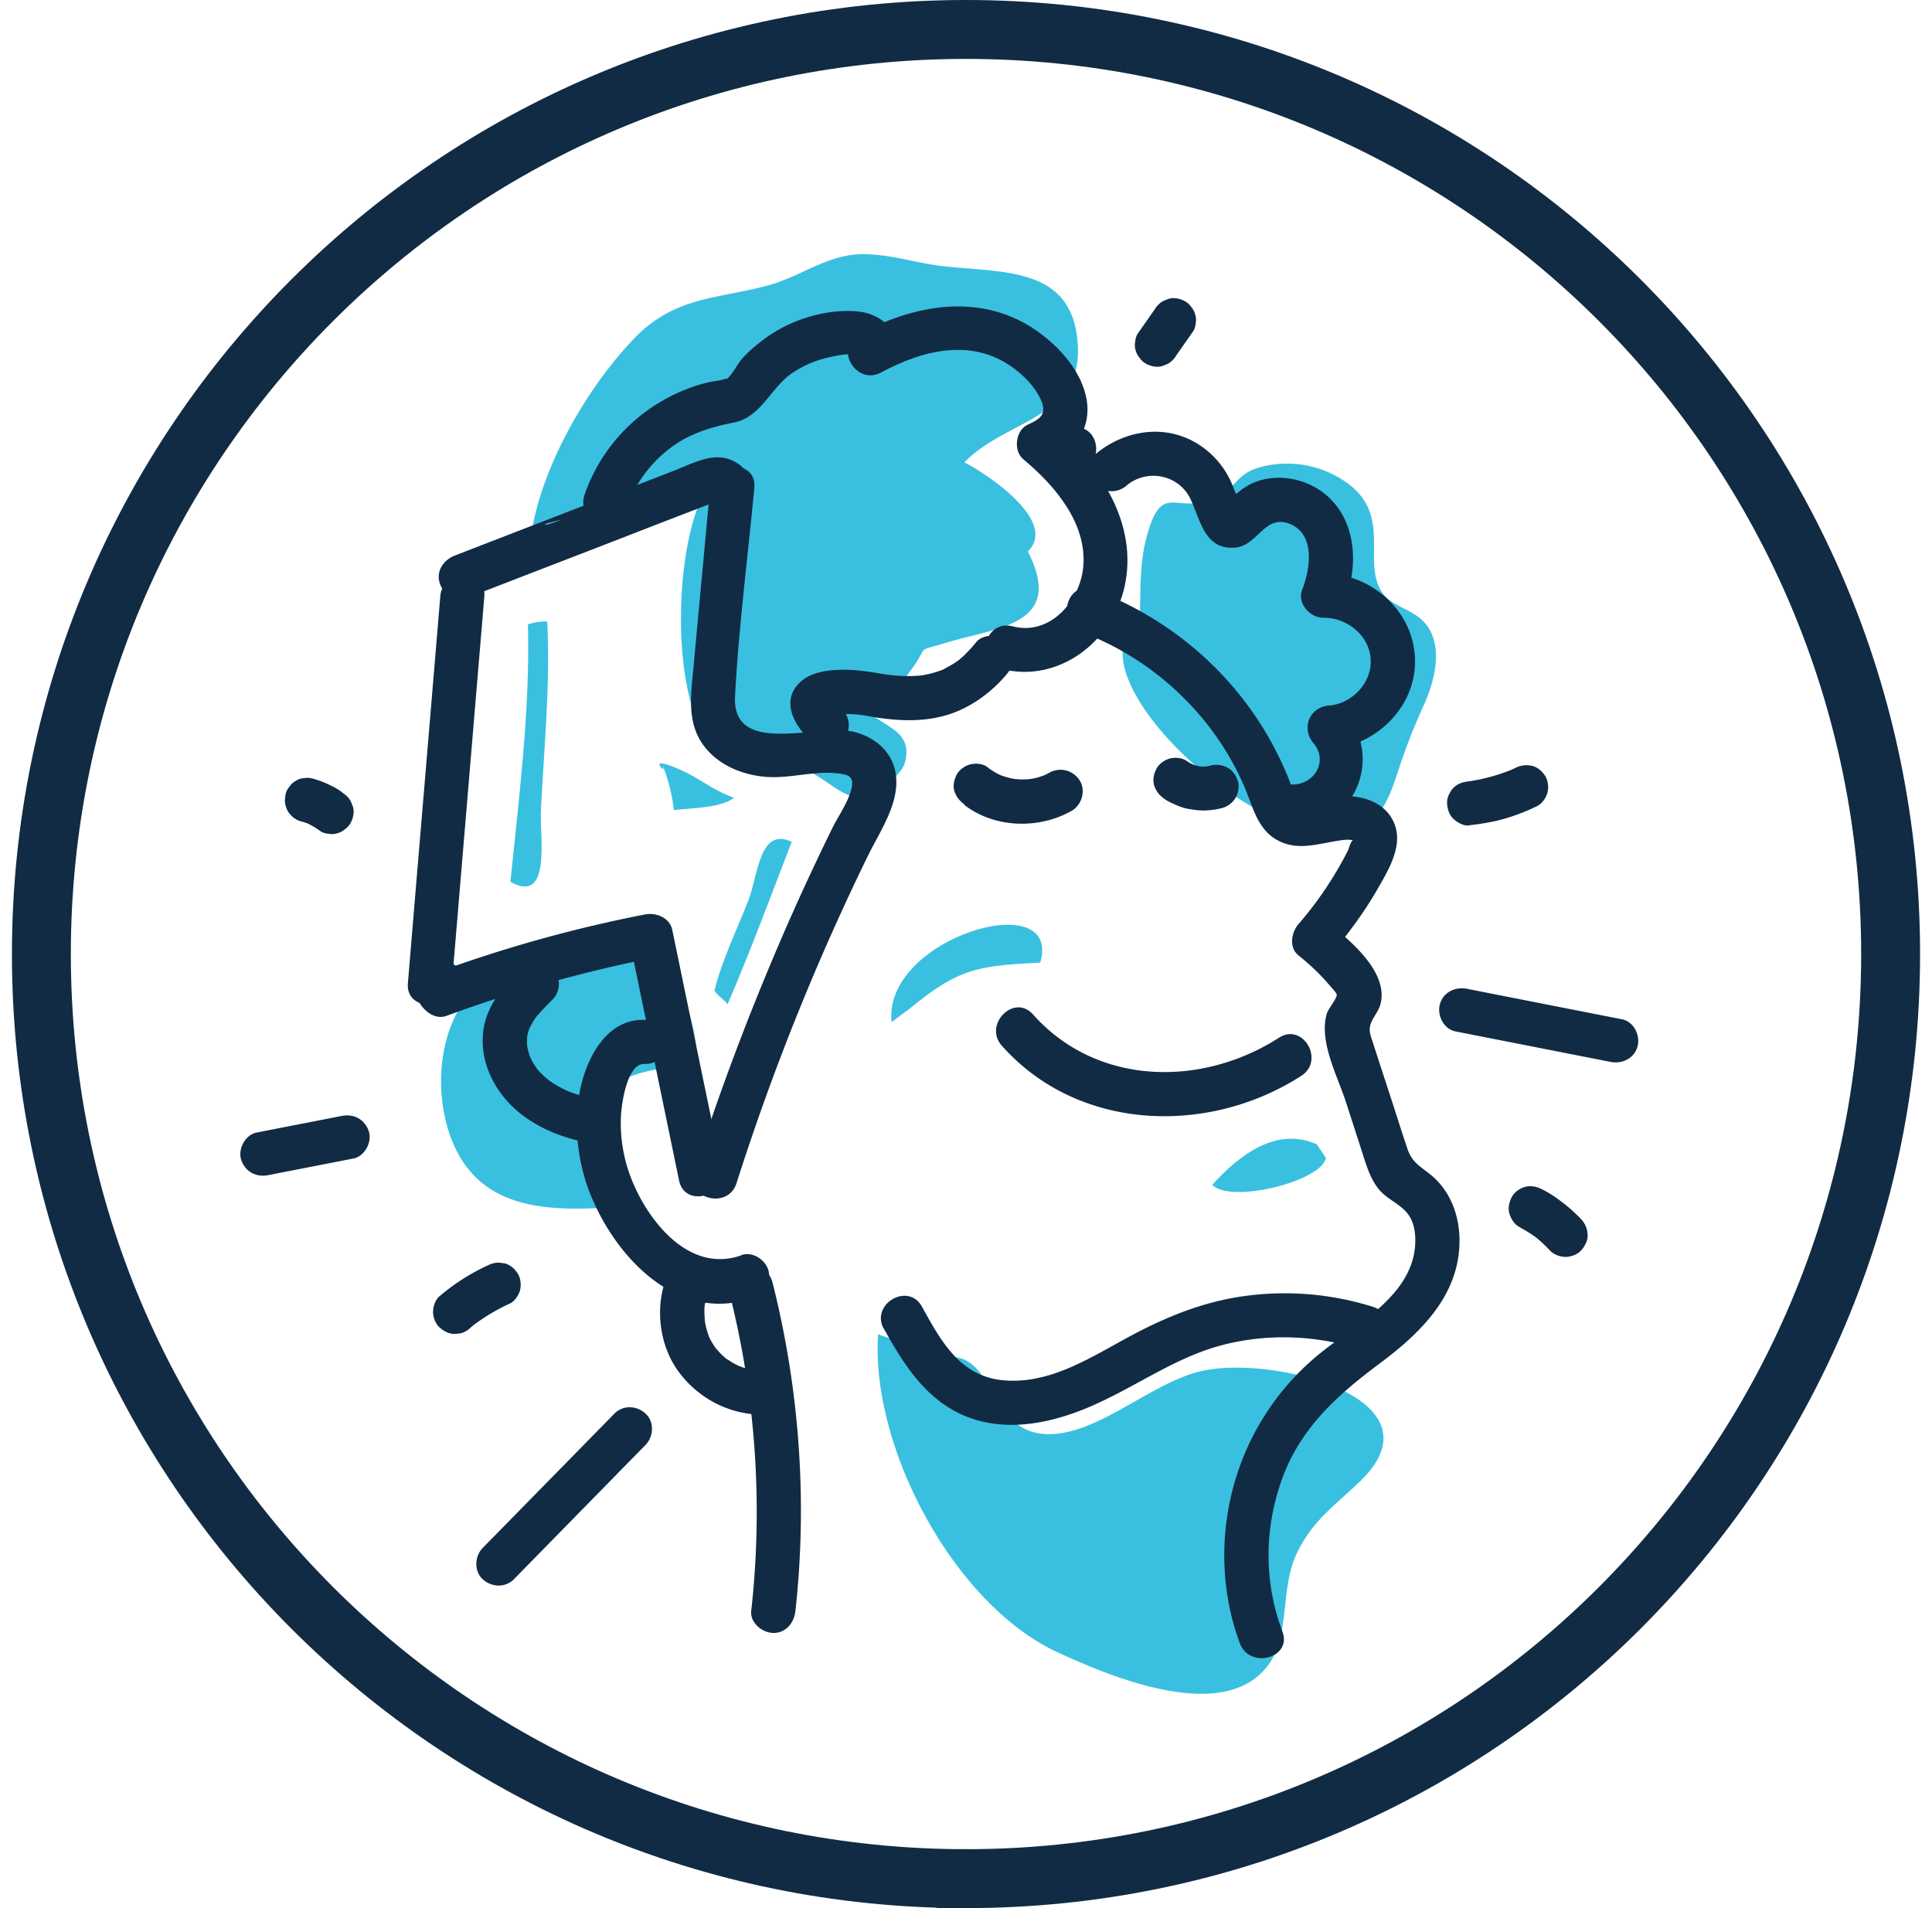 <svg fill="none" height="80" width="81" xmlns="http://www.w3.org/2000/svg"><g clip-path="url(#a)"><path d="M40.5 78.765c21.41 0 38.765-17.356 38.765-38.765 0-21.41-17.355-38.765-38.765-38.765C19.091 1.235 1.735 18.591 1.735 40c0 21.41 17.356 38.765 38.765 38.765Z" stroke-width="2.47" stroke-miterlimit="10" stroke="#112B44"></path><path d="M36.814 55.946c-.315 4.736 3.18 11.326 7.534 13.333 2.217 1.019 7.108 3.1 8.9.42.845-1.272.413-3.18 1.16-4.657.68-1.34 1.532-1.896 2.606-2.927 3.65-3.508-3.773-5.36-6.744-4.607-2.025.513-4.131 2.532-6.163 2.618-2.748.118-2.279-3.47-4.453-3.223M21.257 40.58c-3.032 1.106-3.39 5.577-1.945 7.973 1.395 2.31 4.18 2.211 6.663 2.044-.636-.883-1.439-3.081-.92-4.23.716-1.587 2.748-1.488 4.138-1.828.142-1.247-.779-3.934-1.723-4.669-1.853-1.445-3.496.31-6.22.71h.007ZM22.208 22.943c.26-2.995 2.304-6.584 4.36-8.733 1.742-1.822 3.57-1.667 5.688-2.26 1.433-.401 2.55-1.377 4.138-1.29 1.321.073 2.007.388 3.365.524 2.403.241 5.04.087 5.398 2.94.432 3.452-2.896 3.372-4.724 5.261.932.476 3.952 2.465 2.661 3.737 1.556 3.07-1.229 3.168-3.347 3.804-1.52.457-.704.056-1.606 1.235-.568.741-.407 1.698-1.877 1.451.414.822 2.069.865 1.68 2.341-.173.66-1.384 1.451-2.082 1.439-.63-.012-1.476-.957-2.21-1.136-.816-.198-1.952.29-2.724 0-3.044-1.161-2.767-9.252-1.383-11.605-2.291.853-4.157 2.28-6.695 2.285.167.18.18.359-.636.019l-.006-.012ZM56.155 34.886c1.575.112 2.094-1.445 2.464-2.562a25.23 25.23 0 0 1 1.093-2.798c.321-.716.63-1.772.426-2.606-.345-1.427-1.66-1.285-2.192-2.081-.914-1.365.611-3.465-1.871-4.848a4.314 4.314 0 0 0-2.958-.47c-1.359.26-1.161.914-2.23 1.378-1.624.71-2.198-.834-2.853 1.766-.284 1.142-.191 2.279-.265 3.464-3.014 1.86 4.421 9.196 8.38 8.757h.006Z" fill="#39C0E0"></path><path d="M30.255 48.998c-.692-3.335-1.377-6.67-2.07-10.01-.104-.513-.672-.736-1.136-.65a57.362 57.362 0 0 0-8.825 2.465l1.044.426.012.043v.494l-.092.155-.408.24.1-.018c1.16-.253.672-2.038-.495-1.785-.76.167-1.217 1.161-.716 1.81.234.309.63.574 1.043.426a57.568 57.568 0 0 1 8.825-2.464l-1.136-.649c.692 3.335 1.377 6.67 2.069 10.011.24 1.167 2.026.673 1.785-.494Z" fill="#112B44"></path><path d="m18.947 41.223 1.359-16.218c.098-1.185-1.748-1.18-1.847 0-.45 5.404-.908 10.814-1.358 16.218-.1 1.185 1.747 1.18 1.846 0ZM40.433 33.75c1.266.976 3.13 1.026 4.502.241.42-.24.599-.846.333-1.266a.95.95 0 0 0-1.266-.333c-.062.037-.123.068-.185.098-.03.019-.068.031-.099.044.21-.118.117-.05.05-.025-.136.05-.272.093-.408.123-.074.02-.16.02-.235.044.031-.013.216-.025.087-.013-.037 0-.068.007-.105.007a2.76 2.76 0 0 1-.451 0c-.043 0-.278-.031-.117-.007.16.025-.068-.012-.112-.024a3.552 3.552 0 0 1-.438-.124c-.03-.012-.068-.03-.099-.037.031.006.185.087.074.031-.061-.03-.13-.062-.191-.099a2.824 2.824 0 0 1-.402-.265c-.179-.136-.506-.149-.71-.093-.216.062-.444.222-.55.426-.11.216-.172.476-.092.71.08.235.222.396.426.55l-.012.012ZM48.807 33.49c.191.13.395.217.605.303.148.062.303.105.463.13.229.037.45.068.686.056.234-.013.469-.044.691-.105a.946.946 0 0 0 .55-.427c.117-.203.167-.487.093-.71-.075-.222-.21-.438-.427-.55a.98.98 0 0 0-.71-.092 2.222 2.222 0 0 1-.278.056l.247-.031a2.14 2.14 0 0 1-.562 0l.247.03a2.151 2.151 0 0 1-.518-.142l.222.093a2.167 2.167 0 0 1-.37-.204c-.192-.13-.495-.154-.71-.092-.217.061-.446.222-.55.426-.112.216-.173.475-.093.71.08.235.216.414.426.55h-.012ZM45.064 19.75c1.192 0 1.192-1.847 0-1.847s-1.192 1.847 0 1.847ZM30.6 54.278a37.441 37.441 0 0 1 .896 13.26c-.055.5.463.92.927.926.543 0 .87-.433.926-.927.506-4.6.173-9.263-.957-13.753-.29-1.155-2.075-.667-1.785.494h-.006ZM37.066 55.723c.853 1.544 1.828 3.063 3.551 3.706 1.78.66 3.737.173 5.398-.593 1.785-.815 3.366-1.97 5.293-2.458 1.908-.482 3.89-.39 5.762.198 1.136.352 1.624-1.427.494-1.785a12.35 12.35 0 0 0-5.305-.463c-1.853.24-3.496.932-5.126 1.828-1.63.895-3.205 1.87-5.046 1.717-1.84-.155-2.649-1.668-3.433-3.088-.575-1.044-2.174-.111-1.6.932l.012.006Z" fill="#112B44"></path><path d="M31.082 52.63c-2.1.747-3.786-1.273-4.527-3.002a6.352 6.352 0 0 1-.519-2.884c.031-.5.26-2.162.982-2.137 1.192.043 1.186-1.81 0-1.846-1.618-.056-2.464 1.673-2.717 3.032-.253 1.358-.093 2.909.439 4.249 1.05 2.655 3.68 5.49 6.83 4.366.47-.167.784-.63.648-1.136-.123-.457-.667-.816-1.136-.649v.006ZM42.001 43.841c3.193 3.6 8.646 3.78 12.555 1.266 1-.642.074-2.242-.932-1.6-3.249 2.088-7.646 2.026-10.314-.975-.79-.89-2.093.42-1.309 1.31ZM25.76 59.268 20.237 64.9c-.34.346-.37.97 0 1.31.37.34.945.37 1.31 0l5.52-5.633c.34-.345.371-.97 0-1.309-.37-.34-.944-.37-1.309 0ZM20.435 53.062a8.673 8.673 0 0 0-2.007 1.284c-.173.142-.272.439-.272.655 0 .228.1.5.272.654.173.155.408.284.655.272l.247-.03a.92.92 0 0 0 .407-.242c.08-.068.167-.136.253-.203l-.185.142a8.242 8.242 0 0 1 1.569-.94c.197-.086.37-.351.426-.549.062-.222.03-.519-.093-.71-.123-.192-.315-.37-.55-.426l-.246-.031a.968.968 0 0 0-.47.123h-.006ZM61.016 43.242l6.503 1.279c.487.098 1-.143 1.136-.649.123-.457-.154-1.038-.649-1.136l-6.503-1.279c-.487-.099-1 .142-1.136.649-.123.457.155 1.037.649 1.136ZM63.702 51.45c.284.148.556.32.81.518l-.186-.142c.235.18.45.383.655.6.154.172.426.271.654.271.229 0 .5-.099.655-.272.154-.172.284-.407.272-.654a1.006 1.006 0 0 0-.272-.655 6.694 6.694 0 0 0-.859-.76 5.017 5.017 0 0 0-.79-.5c-.222-.11-.47-.16-.71-.092-.216.061-.445.222-.55.426-.111.216-.173.475-.093.71.075.222.21.445.427.55h-.013ZM61.584 34.602c.5-.055.994-.135 1.476-.271a8.388 8.388 0 0 0 1.39-.538c.197-.092.37-.345.425-.55.062-.221.031-.518-.092-.71-.124-.19-.315-.37-.55-.425a1.05 1.05 0 0 0-.71.092c-.105.05-.21.099-.321.142l.222-.092a7.826 7.826 0 0 1-1.902.518l.247-.03-.173.018c-.253.03-.47.087-.654.272-.161.16-.285.426-.272.654.012.229.086.488.271.655.167.154.414.296.655.272l-.012-.007ZM49.306 14.914l.71-1.012a.694.694 0 0 0 .112-.346.69.69 0 0 0-.019-.37.778.778 0 0 0-.166-.316.807.807 0 0 0-.26-.24c-.216-.112-.475-.174-.71-.093l-.222.092a.957.957 0 0 0-.334.334l-.71 1.013a.694.694 0 0 0-.111.345.69.69 0 0 0 .018.371c.031.117.087.222.167.315.068.099.154.18.26.24.216.112.475.174.71.094l.222-.093a.96.96 0 0 0 .334-.334ZM54.216 34.726c2.606-.019 3.798-2.946 2.174-4.885l-.654 1.58c1.951-.147 3.656-1.784 3.588-3.81-.068-2.025-1.878-3.588-3.836-3.563l.89 1.173c.55-1.401.519-3.199-.612-4.316-.982-.976-2.705-1.217-3.804-.303-.105.086-.235.18-.303.303-.055.067-.105.136-.154.203l.494.136c.031-.037-.29-.803-.315-.87a3.655 3.655 0 0 0-1.395-1.717c-1.396-.914-3.138-.643-4.373.395-.908.772.402 2.075 1.31 1.31.852-.723 2.186-.47 2.68.549.42.864.586 2.143 1.858 2.05.97-.074 1.236-1.383 2.267-1.013 1.136.414.908 1.902.562 2.78-.222.567.34 1.179.89 1.173.963-.013 1.908.71 1.982 1.717.074 1.006-.79 1.89-1.742 1.963-.827.062-1.18.951-.654 1.581.63.748.037 1.723-.865 1.73-1.192.006-1.192 1.858 0 1.846l.012-.012Z" fill="#112B44"></path><path d="M41.964 28.038c2.39.636 4.675-1.124 5.188-3.459.568-2.606-1.013-5.033-2.94-6.632l-.185 1.45c1.068-.493 1.747-1.475 1.525-2.673-.18-.994-.89-1.89-1.655-2.526-2.372-1.982-5.342-1.556-7.893-.18-1.05.57-.117 2.162.933 1.6 1.73-.932 3.786-1.463 5.515-.216.475.346.945.816 1.186 1.359.259.58.018.784-.55 1.044-.513.234-.618 1.093-.185 1.45 1.315 1.094 2.68 2.681 2.513 4.515-.136 1.452-1.414 2.897-2.958 2.49-1.149-.31-1.643 1.475-.494 1.784v-.006Z" fill="#112B44"></path><path d="M40.938 26.914a8.226 8.226 0 0 1-.438.488 3.697 3.697 0 0 1-.229.21s-.117.098-.061.055c.037-.03-.136.099-.142.099-.155.105-.322.191-.488.284-.142.074.037 0-.111.05a4.27 4.27 0 0 1-.834.216c-.111.018 0 0 .018 0-.043 0-.092.012-.136.012l-.327.018a6.519 6.519 0 0 1-1.124-.08c-.605-.099-1.21-.204-1.828-.185-.617.018-1.303.117-1.754.58-.76.797-.136 1.816.525 2.415.37.334.939.364 1.31 0 .34-.34.37-.97 0-1.31-.093-.086-.186-.172-.272-.265-.037-.037-.068-.08-.105-.117.074.093.08.099.024.025l-.055-.1c.055.137.068.174.05.106-.02-.074-.013-.031.018.142 0-.099 0-.05-.019.136-.08.16-.092.204-.05.123-.11.136-.135.167-.067.105-.136.1-.167.124-.087.074.08-.043.05-.03-.098.037 0-.03.333-.086.358-.092-.284.061-.019 0 .055 0 .062 0 .124-.006.192-.006.173 0 .34 0 .512.012.142.006.278.025.42.037-.302-.03-.049 0 .013.006l.302.056c1.026.173 2.075.24 3.088-.037 1.013-.278 1.946-.939 2.631-1.767.315-.382.377-.932 0-1.309-.327-.327-.988-.389-1.31 0l.02-.018ZM21.844 40.605c-.587.587-1.15 1.205-1.433 1.995-.266.729-.216 1.587.068 2.303.63 1.588 2.1 2.502 3.699 2.903.47.117 1.025-.154 1.136-.648.111-.494-.142-1.013-.648-1.137a6.662 6.662 0 0 1-.883-.284c.117.05-.031-.018-.074-.037-.068-.03-.136-.068-.204-.105a5.114 5.114 0 0 1-.395-.234 2.174 2.174 0 0 1-.149-.105c.112.08-.043-.038-.061-.056a3.217 3.217 0 0 1-.328-.321c-.037-.043-.123-.155-.043-.05l-.123-.179c-.044-.061-.075-.123-.112-.191-.012-.019-.105-.223-.061-.124.037.093-.05-.136-.044-.136a1.726 1.726 0 0 1-.049-.166c-.018-.068-.03-.142-.043-.21-.025-.099 0 .123 0-.05v-.216c0-.074.012-.185 0-.05.018-.141.061-.283.11-.42-.042.118.013-.018.038-.067l.111-.198c.031-.05.068-.099.099-.148.16-.228-.105.111.08-.099.198-.234.414-.45.63-.667.346-.34.364-.97 0-1.309-.364-.34-.938-.364-1.31 0l-.011.006ZM27.957 53.525c-.506 1.26-.327 2.847.47 3.952.796 1.106 2.087 1.816 3.482 1.834.482.007.945-.432.927-.926-.019-.494-.408-.92-.927-.926-.067 0-.136 0-.21-.006-.03 0-.228-.025-.086 0 .142.024-.074-.013-.08-.019l-.167-.037c-.124-.03-.24-.074-.364-.117-.167-.062.098.049 0 0l-.155-.075a2.36 2.36 0 0 1-.296-.179c-.037-.024-.148-.08-.173-.117l.08.062s-.055-.043-.08-.068a2.284 2.284 0 0 1-.247-.24c-.037-.044-.074-.087-.117-.13-.149-.174.098.16-.025-.032-.068-.104-.136-.203-.192-.314-.03-.056-.055-.112-.08-.167-.05-.099.05.148-.006-.019-.043-.13-.087-.26-.117-.389a8.883 8.883 0 0 0-.038-.179c-.049-.228 0 .124 0-.012-.018-.253-.043-.525 0-.778-.043.24.007-.013.019-.05l.037-.142c.037-.142.087-.284.142-.42.18-.45-.198-1.037-.648-1.136-.538-.124-.945.167-1.137.648l-.012-.018ZM19.564 25.073c1.804-.697 3.607-1.395 5.416-2.093l2.656-1.032 1.328-.512.611-.235.408-.16c.166-.037.185-.056.061-.05l-.407-.24.105.08c.395.309.926.383 1.31 0 .32-.321.394-1 0-1.31-.915-.716-1.841-.16-2.786.21l-3.063 1.186c-2.044.79-4.088 1.581-6.127 2.372-.463.179-.79.623-.648 1.136.123.445.667.828 1.136.648Z" fill="#112B44"></path><path d="M29.773 20.442c-.235 2.55-.475 5.107-.71 7.657-.105 1.1-.26 2.236.45 3.175.6.79 1.55 1.192 2.514 1.29 1.044.105 2.088-.265 3.125-.135.37.043.624.11.568.506-.08.587-.556 1.241-.815 1.766a103.664 103.664 0 0 0-2.989 6.658 104.769 104.769 0 0 0-2.822 7.756c-.365 1.137 1.42 1.625 1.784.494a101.412 101.412 0 0 1 5.51-13.728c.487-1 1.272-2.112 1.185-3.273-.074-1.013-.84-1.699-1.785-1.927-1.476-.358-5.107 1.068-4.971-1.488.154-2.915.537-5.837.809-8.745.111-1.186-1.742-1.18-1.847 0l-.006-.006ZM26.296 21.226a5.378 5.378 0 0 1 1.779-2.421c.803-.618 1.71-.896 2.705-1.093 1.148-.229 1.531-1.476 2.458-2.088.45-.296.932-.506 1.457-.63.223-.049 1.032-.24 1.174-.08l-.241-.407v-.025c-.056.5.45.926.92.926.537 0 .877-.426.926-.926.087-.883-.778-1.359-1.537-1.427-.68-.062-1.408.043-2.057.241-.704.21-1.359.55-1.94.994-.296.229-.58.47-.827.748-.21.234-.407.679-.654.864.105-.074-.21.031-.247.037-.155.031-.31.05-.463.08a6.07 6.07 0 0 0-.92.279c-.705.271-1.34.63-1.94 1.099a7.286 7.286 0 0 0-2.377 3.335c-.402 1.124 1.383 1.605 1.784.494ZM14.328 46.787c-1.192.235-2.378.463-3.57.698-.476.093-.79.685-.648 1.136.166.507.63.748 1.136.649 1.192-.235 2.377-.463 3.57-.698.475-.093.79-.686.648-1.136-.167-.507-.63-.748-1.136-.649ZM14.37 33.238a2.567 2.567 0 0 0-.5-.303 4.13 4.13 0 0 0-.753-.29.756.756 0 0 0-.37-.019.654.654 0 0 0-.347.112.69.69 0 0 0-.259.24.706.706 0 0 0-.167.315l-.03.247c0 .167.043.322.123.47.13.204.315.364.55.426.142.037.277.08.407.142l-.222-.093c.222.093.432.216.623.358a.694.694 0 0 0 .346.112.69.69 0 0 0 .37-.019.779.779 0 0 0 .316-.167.807.807 0 0 0 .24-.259c.112-.216.174-.475.093-.71l-.092-.223a.957.957 0 0 0-.334-.333l.006-.006Z" fill="#112B44"></path><path d="M23.536 21.8c.229-.055-1.087.216-.568.192l.568-.192ZM55.211 47.979c-1.717-.772-3.291.488-4.39 1.698.784.803 4.6-.154 4.767-1.13M38.14 42.285c2.094-1.717 2.866-1.785 5.473-1.927.944-3.254-6.615-1.043-6.232 2.495M21.398 36.974c.359-3.539.834-7.25.735-10.79.21-.092.63-.147.81-.123.135 2.662-.137 5.311-.266 7.924-.056 1.056.463 3.958-1.279 2.989ZM30.508 42.1c.963-2.242 1.834-4.595 2.686-6.806-1.352-.642-1.42 1.414-1.797 2.396-.494 1.285-1.117 2.532-1.445 3.842.18.265.414.376.556.574V42.1ZM27.803 32.138c.235.618.377 1.192.45 1.828.76-.092 1.965-.086 2.52-.519-.728-.259-1.198-.617-1.834-.97-.42-.234-1.748-.808-1.136-.203" fill="#39C0E0"></path><path d="M45.348 26.506c3.1 1.149 5.719 3.668 6.935 6.756.29.741.513 1.55 1.273 1.964.846.463 1.692.148 2.569.019.117-.019.574-.093.648.037-.105-.18-.222.302-.253.364a15.34 15.34 0 0 1-2.081 3.1c-.297.346-.414.976 0 1.31.457.364.883.765 1.266 1.21.086.105.34.37.34.438 0 .173-.365.606-.415.785-.352 1.16.445 2.618.797 3.711l.63 1.946c.192.586.352 1.222.747 1.71.322.396.79.569 1.13.933.285.302.39.71.402 1.118.068 2.272-2.31 3.514-3.854 4.724a10.781 10.781 0 0 0-3.588 5.095c-.772 2.303-.765 4.885.087 7.17.413 1.105 2.204.624 1.785-.494-.766-2.038-.766-4.224-.056-6.28.772-2.224 2.334-3.614 4.162-4.978 1.73-1.291 3.372-2.903 3.317-5.237-.025-1.02-.414-2.014-1.217-2.662-.445-.358-.772-.513-.963-1.075-.247-.728-.476-1.47-.717-2.204-.24-.735-.481-1.47-.716-2.205-.111-.346-.222-.562-.087-.89.112-.271.31-.481.39-.778.333-1.321-1.223-2.618-2.125-3.347v1.31c.754-.877 1.445-1.81 2.02-2.817.5-.87 1.167-1.976.555-2.964-.469-.76-1.451-.97-2.279-.877-.438.05-.889.253-1.333.235-.464-.019-.495-.482-.643-.865-1.457-3.736-4.47-6.651-8.226-8.047-1.118-.414-1.6 1.371-.494 1.785h-.006Z" fill="#112B44"></path></g><defs><clipPath id="a"><path d="M.5 0h80v80H.5z" fill="#fff"></path></clipPath></defs></svg>